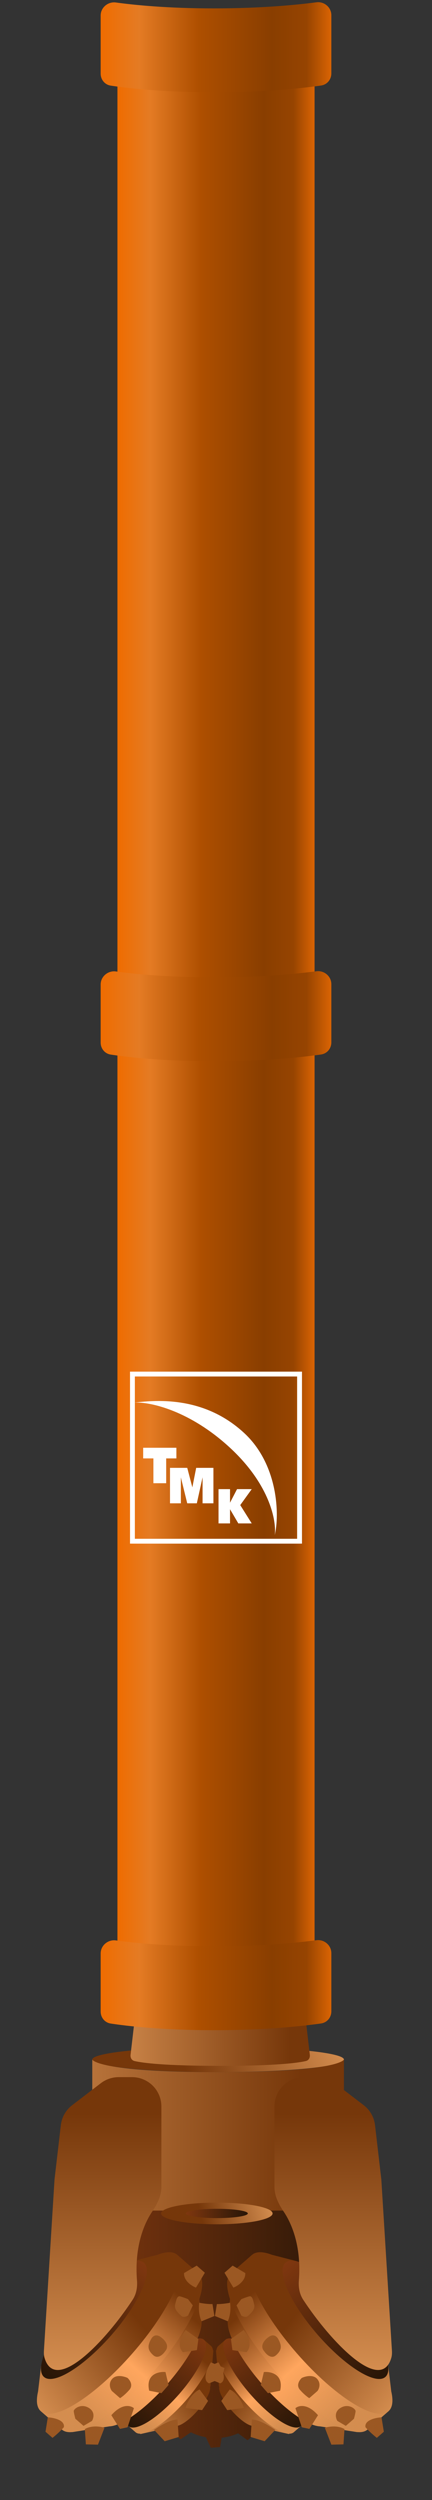 <svg width="103" height="596" viewBox="0 0 103 596" fill="none" xmlns="http://www.w3.org/2000/svg">
<rect x="0" y="0" width="103" height="596" fill="#333333" stroke="none"/>
<path fill-rule="evenodd" clip-rule="evenodd" d="M45.517 579.856C46.61 580.407 47.813 580.809 49.09 581.031L50.267 583.548L52.476 583.374L52.849 581.153C54.244 581.004 55.564 580.643 56.765 580.107L59.015 581.747L62.154 579.277L61.215 576.759L61.062 576.85C62.347 575.26 63.132 573.337 63.215 571.259C74.892 567.332 83.163 557.57 83.163 546.149C83.163 531.262 69.11 519.193 51.775 519.193C34.44 519.193 20.387 531.262 20.387 546.149C20.387 557.326 28.307 566.913 39.59 570.999C39.617 573.26 40.473 575.348 41.905 577.039L40.687 579.488L43.069 581.522L45.517 579.856Z" fill="url(#paint0_linear_2065_1303)"/>
<path fill-rule="evenodd" clip-rule="evenodd" d="M60.38 578.314C59.362 578.431 57.218 576.939 55.221 574.652C53.223 572.364 52.035 570.038 52.288 569.046L52.205 568.951L51.485 560.266L68.971 580.294L60.462 578.409L60.38 578.314Z" fill="url(#paint1_linear_2065_1303)"/>
<path fill-rule="evenodd" clip-rule="evenodd" d="M70.054 579.839C70.052 579.841 70.05 579.842 70.048 579.844C68.358 581.319 62.965 577.907 58.003 572.223C53.04 566.539 50.387 560.735 52.077 559.259L52.077 559.259L54.024 557.559L56.078 559.912C58.406 561.206 61.332 563.684 64.122 566.88C66.913 570.076 68.973 573.31 69.942 575.791L71.995 578.144L70.054 579.839Z" fill="url(#paint2_linear_2065_1303)"/>
<ellipse cx="62.731" cy="568.094" rx="13.663" ry="4.062" transform="rotate(-131.123 62.731 568.094)" fill="url(#paint3_linear_2065_1303)"/>
<path fill-rule="evenodd" clip-rule="evenodd" d="M76.301 578.448C73.319 578.349 67.696 574.342 62.453 568.337C57.018 562.112 53.766 555.771 54.352 552.938L55.114 545.333L63.803 555.285C65.874 556.944 68.09 559.073 70.242 561.537C72.394 564.002 74.203 566.485 75.568 568.761L85.228 579.826L76.301 578.448Z" fill="url(#paint4_linear_2065_1303)"/>
<path fill-rule="evenodd" clip-rule="evenodd" d="M87.626 579.203C87.626 579.203 87.626 579.203 87.626 579.203C84.553 581.886 74.778 575.716 65.791 565.423C56.805 555.13 52.011 544.611 55.083 541.929C55.086 541.926 55.088 541.924 55.091 541.922L60.09 537.557L69.261 548.061C71.763 550.208 74.372 552.793 76.918 555.709C79.464 558.625 81.673 561.559 83.462 564.328L92.633 574.832L87.626 579.203L87.626 579.203Z" fill="url(#paint5_linear_2065_1303)"/>
<path fill-rule="evenodd" clip-rule="evenodd" d="M62.504 536.953C61.493 536.859 60.672 537.049 60.09 537.557C57.018 540.24 61.812 550.758 70.799 561.052C79.785 571.345 89.561 577.514 92.633 574.832C93.215 574.324 93.514 573.536 93.557 572.522L93.574 572.54L93.561 572.429C93.579 571.75 93.485 570.973 93.287 570.114L92.576 564.098L86.742 557.416C85.32 555.423 83.705 553.376 81.925 551.337C80.146 549.299 78.335 547.422 76.552 545.744L70.719 539.063L64.853 537.546C64.029 537.234 63.271 537.036 62.596 536.962L62.488 536.934L62.504 536.953Z" fill="url(#paint6_linear_2065_1303)"/>
<ellipse cx="79.978" cy="553.037" rx="18.094" ry="5.539" transform="rotate(-131.123 79.978 553.037)" fill="url(#paint7_linear_2065_1303)"/>
<path d="M90.964 576.289L91.516 579.729L89.847 581.186C89.35 580.803 88.112 579.76 87.14 578.647C86.837 576.951 89.563 576.369 90.964 576.289Z" fill="#9B5823"/>
<path d="M84.782 574.823C84.754 575.24 84.514 576.201 84.398 576.629L82.451 578.329L80.438 577.146C80.045 576.509 79.641 574.998 81.171 574.055C83.082 572.876 84.818 574.302 84.782 574.823Z" fill="#9B5823"/>
<path d="M75.62 567.136C76.591 568.249 76.069 569.522 75.686 570.019L73.739 571.719C73.404 571.522 72.49 570.85 71.518 569.737C70.547 568.624 71.417 567.375 71.973 566.889C72.784 566.508 74.649 566.023 75.62 567.136Z" fill="#9B5823"/>
<path d="M65.796 561.498C64.683 562.469 63.457 561.252 62.983 560.522C61.817 559.187 63.171 557.743 63.994 557.188C64.458 556.783 65.572 556.301 66.321 557.608C67.257 559.241 67.186 560.283 65.796 561.498Z" fill="#9B5823"/>
<path d="M60.598 549.369C60.806 550.168 60.492 550.932 59.102 552.146C58.669 552.549 57.879 552.243 57.538 552.04L56.395 549.607L57.543 548.115C57.902 547.964 58.78 547.623 59.419 547.457C60.219 547.249 60.391 548.569 60.598 549.369Z" fill="#9B5823"/>
<path d="M55.467 540.123L58.488 541.898C58.569 543.787 56.62 544.999 55.635 545.368L53.52 541.823L55.467 540.123Z" fill="#9B5823"/>
<path d="M81.89 582.74L82.138 579.093C80.527 578.146 78.34 578.487 77.448 578.775L79.007 582.806L81.89 582.74Z" fill="#9B5823"/>
<path d="M73.766 579.049L75.819 575.786C73.293 572.893 71.178 573.465 70.436 574.113L71.96 578.665L73.766 579.049Z" fill="#9B5823"/>
<path d="M63.875 570.527L66.794 569.94C67.687 566.023 64.576 565.341 62.908 565.489L62.175 568.58L63.875 570.527Z" fill="#9B5823"/>
<path d="M55.41 560.27L58.779 560.76C60.365 558.984 58.981 556.5 58.09 555.48L55.066 557.63L55.41 560.27Z" fill="#9B5823"/>
<path d="M54.867 548.98C55.143 551.092 54.608 552.801 54.306 553.391L51.251 552.137L51.706 549.289C52.053 549.313 53.172 549.284 54.867 548.98Z" fill="#9B5823"/>
<path d="M63.098 581.99L65.637 579.283C62.638 577.196 60.661 576.765 60.047 576.811L59.764 580.979L63.098 581.99Z" fill="#9B5823"/>
<path d="M54.179 574.581L58.139 574.064C57.281 571.284 55.539 569.962 54.775 569.649L53.766 571.02L52.757 572.391L54.179 574.581Z" fill="#9B5823"/>
<path d="M49.463 566.933L52.518 568.187C54.242 567.467 52.939 564.552 52.072 563.185L48.84 564.536L49.463 566.933Z" fill="#9B5823"/>
<path fill-rule="evenodd" clip-rule="evenodd" d="M41.985 578.314C43.002 578.431 45.146 576.939 47.144 574.652C49.141 572.364 50.329 570.038 50.077 569.046L50.16 568.951L50.88 560.266L33.394 580.294L41.903 578.409L41.985 578.314Z" fill="url(#paint8_linear_2065_1303)"/>
<path fill-rule="evenodd" clip-rule="evenodd" d="M32.312 579.839C32.313 579.841 32.315 579.842 32.316 579.844C34.006 581.319 39.399 577.907 44.362 572.223C49.325 566.539 51.978 560.735 50.288 559.259L50.288 559.259L48.341 557.559L46.287 559.912C43.959 561.206 41.033 563.684 38.242 566.88C35.452 570.076 33.392 573.31 32.423 575.791L30.369 578.144L32.312 579.839Z" fill="url(#paint9_linear_2065_1303)"/>
<ellipse cx="13.663" cy="4.062" rx="13.663" ry="4.062" transform="matrix(0.658 -0.753 -0.753 -0.658 33.707 581.058)" fill="url(#paint10_linear_2065_1303)"/>
<path fill-rule="evenodd" clip-rule="evenodd" d="M26.064 578.448C29.046 578.349 34.669 574.342 39.911 568.337C45.346 562.112 48.598 555.771 48.013 552.938L47.25 545.333L38.562 555.285C36.491 556.944 34.275 559.072 32.123 561.537C29.971 564.002 28.161 566.485 26.796 568.761L17.136 579.826L26.064 578.448Z" fill="url(#paint11_linear_2065_1303)"/>
<path fill-rule="evenodd" clip-rule="evenodd" d="M14.726 579.193C14.73 579.196 14.734 579.2 14.738 579.203C17.811 581.886 27.587 575.716 36.573 565.423C45.559 555.13 50.354 544.611 47.281 541.929L47.281 541.928L42.274 537.557L33.104 548.061C30.602 550.207 27.992 552.793 25.446 555.709C22.9 558.625 20.691 561.559 18.902 564.328L9.731 574.832L14.726 579.193Z" fill="url(#paint12_linear_2065_1303)"/>
<path fill-rule="evenodd" clip-rule="evenodd" d="M39.86 536.953C40.871 536.859 41.693 537.049 42.274 537.557C45.347 540.24 40.553 550.758 31.566 561.052C22.58 571.345 12.804 577.514 9.731 574.832C9.15 574.324 8.85 573.536 8.807 572.521L8.791 572.54L8.804 572.429C8.786 571.75 8.879 570.973 9.078 570.115L9.789 564.098L15.623 557.416C17.045 555.423 18.66 553.375 20.439 551.337C22.219 549.299 24.029 547.423 25.812 545.744L31.646 539.063L37.512 537.546C38.336 537.234 39.093 537.036 39.768 536.962L39.876 536.934L39.86 536.953Z" fill="url(#paint13_linear_2065_1303)"/>
<ellipse cx="18.094" cy="5.539" rx="18.094" ry="5.539" transform="matrix(0.658 -0.753 -0.753 -0.658 14.659 570.31)" fill="url(#paint14_linear_2065_1303)"/>
<path d="M11.4 576.289L10.848 579.729L12.518 581.186C13.015 580.803 14.253 579.76 15.224 578.647C15.528 576.951 12.802 576.368 11.4 576.289Z" fill="#9B5823"/>
<path d="M17.582 574.823C17.61 575.24 17.85 576.201 17.966 576.629L19.913 578.329L21.927 577.146C22.32 576.508 22.724 574.998 21.194 574.055C19.282 572.876 17.547 574.302 17.582 574.823Z" fill="#9B5823"/>
<path d="M26.744 567.136C25.773 568.249 26.296 569.522 26.678 570.019L28.625 571.719C28.961 571.522 29.875 570.849 30.846 569.737C31.818 568.624 30.948 567.374 30.392 566.889C29.581 566.508 27.716 566.023 26.744 567.136Z" fill="#9B5823"/>
<path d="M36.569 561.498C37.682 562.469 38.908 561.252 39.382 560.522C40.547 559.187 39.193 557.743 38.37 557.188C37.907 556.783 36.792 556.301 36.044 557.608C35.108 559.241 35.178 560.283 36.569 561.498Z" fill="#9B5823"/>
<path d="M41.766 549.368C41.559 550.168 41.872 550.932 43.263 552.146C43.696 552.549 44.485 552.243 44.826 552.04L45.97 549.607L44.822 548.115C44.463 547.964 43.584 547.623 42.945 547.457C42.146 547.249 41.974 548.569 41.766 549.368Z" fill="#9B5823"/>
<path d="M46.897 540.123L43.877 541.898C43.796 543.787 45.745 544.999 46.729 545.368L48.844 541.823L46.897 540.123Z" fill="#9B5823"/>
<path d="M20.474 582.74L20.227 579.093C21.838 578.146 24.024 578.487 24.916 578.775L23.357 582.806L20.474 582.74Z" fill="#9B5823"/>
<path d="M28.599 579.049L26.546 575.786C29.071 572.893 31.186 573.465 31.928 574.113L30.405 578.665L28.599 579.049Z" fill="#9B5823"/>
<path d="M38.489 570.527L35.571 569.94C34.677 566.023 37.789 565.341 39.457 565.489L40.19 568.58L38.489 570.527Z" fill="#9B5823"/>
<path d="M46.954 560.27L43.585 560.76C41.999 558.984 43.384 556.499 44.274 555.479L47.299 557.63L46.954 560.27Z" fill="#9B5823"/>
<path d="M47.498 548.98C47.222 551.092 47.756 552.801 48.058 553.391L51.114 552.137L50.659 549.289C50.312 549.313 49.193 549.284 47.498 548.98Z" fill="#9B5823"/>
<path d="M39.266 581.99L36.727 579.283C39.727 577.196 41.704 576.765 42.318 576.811L42.6 580.979L39.266 581.99Z" fill="#9B5823"/>
<path d="M48.186 574.581L44.225 574.064C45.084 571.284 46.826 569.962 47.59 569.649L48.599 571.02L49.608 572.391L48.186 574.581Z" fill="#9B5823"/>
<path d="M52.902 566.933L49.846 568.187C48.122 567.467 49.425 564.552 50.292 563.185L53.524 564.536L52.902 566.933Z" fill="#9B5823"/>
<ellipse cx="52" cy="491" rx="30" ry="3" transform="rotate(-180 52 491)" fill="url(#paint15_linear_2065_1303)"/>
<path d="M22 524L22 491C22 491 23 494 52 494C81 494 82 491 82 491L82 524C82 525.657 80.657 527 79 527L25 527C23.343 527 22 525.657 22 524Z" fill="url(#paint16_linear_2065_1303)"/>
<path d="M90.917 519.562L93.446 560.378C93.483 560.983 93.457 561.6 93.281 562.179C90.66 570.791 78.578 557.885 72.286 548.248C71.41 546.906 71.129 545.283 71.256 543.685C71.875 535.895 69.753 530.388 67.629 527.236C66.448 525.485 65.438 523.504 65.438 521.392L65.438 502.19C65.438 498.324 68.572 495.19 72.438 495.19L75.618 495.19C77.158 495.19 78.655 495.698 79.877 496.635L86.719 501.88C88.222 503.033 89.195 504.746 89.413 506.627L90.917 519.562Z" fill="url(#paint17_linear_2065_1303)"/>
<path d="M13.002 519.562L10.474 560.378C10.436 560.983 10.462 561.6 10.639 562.179C13.259 570.791 25.342 557.885 31.633 548.248C32.509 546.906 32.79 545.283 32.663 543.685C32.045 535.895 34.166 530.388 36.291 527.236C37.471 525.485 38.481 523.504 38.481 521.392L38.481 502.19C38.481 498.324 35.347 495.19 31.482 495.19L28.301 495.19C26.761 495.19 25.264 495.698 24.042 496.635L17.2 501.88C15.697 503.033 14.725 504.746 14.506 506.627L13.002 519.562Z" fill="url(#paint18_linear_2065_1303)"/>
<ellipse cx="51.697" cy="527.686" rx="13.294" ry="2.585" transform="rotate(-180 51.697 527.686)" fill="url(#paint19_linear_2065_1303)"/>
<ellipse cx="7.385" cy="1.108" rx="7.385" ry="1.108" transform="matrix(-1 -5.82818e-08 -1.31134e-07 1 59.083 526.578)" fill="url(#paint20_linear_2065_1303)"/>
<path d="M37.5 435L67.5 435L73.868 489.859C73.95 490.565 73.606 491.194 72.913 491.354C70.99 491.798 65.841 492.5 52.5 492.5C39.159 492.5 34.01 491.798 32.087 491.354C31.394 491.194 31.05 490.565 31.133 489.859L37.5 435Z" fill="url(#paint21_linear_2065_1303)"/>
<rect x="28" y="9" width="47" height="461" fill="url(#paint22_linear_2065_1303)"/>
<path fill-rule="evenodd" clip-rule="evenodd" d="M32.155 328.155H70.845V366.845H32.155V334.372C35.964 334.204 45.353 336.363 54.843 345.147C64.464 354.052 65.956 362.759 65.499 366C66.666 361.209 66.367 349.175 58.208 341.623C48.855 332.967 37.835 333.708 32.155 334.362V328.155ZM31 368V327H72V368H31ZM36.575 347.683V353.601H39.62V347.683H42.055V345.147H34.139V347.683H36.575ZM40.533 358.391V349.937H44.643L45.861 354.587L46.775 349.937H50.885V358.391H48.297V352.192L46.927 358.391H44.643L43.121 352.192V358.391H40.533ZM52.103 363.182V355.01H54.843V358.25L56.517 355.01H60.019L57.279 358.814L60.019 363.182H56.822L54.843 359.8V363.182H52.103Z" fill="white"/>
<path d="M24 479.566C24 480.984 24.99 482.198 26.393 482.412C30.23 482.997 38.61 484 51 484C63.541 484 72.487 482.973 76.55 482.391C77.976 482.186 79 480.958 79 479.517V465.625C79 463.743 77.282 462.3 75.417 462.547C70.95 463.139 62.481 464 51 464C39.816 464 31.9 463.183 27.642 462.594C25.755 462.332 24 463.792 24 465.697V479.566Z" fill="url(#paint23_linear_2065_1303)"/>
<path d="M24 248.566C24 249.984 24.99 251.198 26.393 251.412C30.23 251.997 38.61 253 51 253C63.541 253 72.487 251.973 76.55 251.391C77.976 251.186 79 249.958 79 248.517V234.625C79 232.743 77.282 231.3 75.417 231.547C70.95 232.139 62.481 233 51 233C39.816 233 31.9 232.183 27.642 231.594C25.755 231.332 24 232.792 24 234.697V248.566Z" fill="url(#paint24_linear_2065_1303)"/>
<path d="M24 17.566C24 18.985 24.99 20.198 26.393 20.412C30.23 20.997 38.61 22 51 22C63.541 22 72.487 20.973 76.55 20.391C77.976 20.186 79 18.958 79 17.517V3.625C79 1.743 77.282 0.3 75.417 0.547C70.95 1.139 62.481 2 51 2C39.816 2 31.9 1.183 27.642 0.594C25.755 0.332 24 1.792 24 3.697V17.566Z" fill="url(#paint25_linear_2065_1303)"/>
<defs>
<linearGradient id="paint0_linear_2065_1303" x1="83.163" y1="551.37" x2="20.387" y2="551.37" gradientUnits="userSpaceOnUse">
<stop stop-color="#271507"/>
<stop offset="1" stop-color="#7F370F"/>
</linearGradient>
<linearGradient id="paint1_linear_2065_1303" x1="51.841" y1="569.71" x2="67.415" y2="581.65" gradientUnits="userSpaceOnUse">
<stop offset="0.125" stop-color="#76370A"/>
<stop offset="1" stop-color="#D48D4F"/>
</linearGradient>
<linearGradient id="paint2_linear_2065_1303" x1="52.087" y1="560.365" x2="67.585" y2="578.31" gradientUnits="userSpaceOnUse">
<stop offset="0.125" stop-color="#76370A"/>
<stop offset="0.593" stop-color="#FFA65E"/>
<stop offset="1" stop-color="#D48D4F"/>
</linearGradient>
<linearGradient id="paint3_linear_2065_1303" x1="49.069" y1="568.094" x2="76.394" y2="568.094" gradientUnits="userSpaceOnUse">
<stop stop-color="#271507"/>
<stop offset="1" stop-color="#7F370F"/>
</linearGradient>
<linearGradient id="paint4_linear_2065_1303" x1="52.012" y1="549.909" x2="77.93" y2="580.024" gradientUnits="userSpaceOnUse">
<stop offset="0.125" stop-color="#76370A"/>
<stop offset="0.593" stop-color="#FFA65E"/>
<stop offset="1" stop-color="#D48D4F"/>
</linearGradient>
<linearGradient id="paint5_linear_2065_1303" x1="55.099" y1="543.934" x2="83.163" y2="576.429" gradientUnits="userSpaceOnUse">
<stop offset="0.125" stop-color="#76370A"/>
<stop offset="0.593" stop-color="#FFA65E"/>
<stop offset="1" stop-color="#D48D4F"/>
</linearGradient>
<linearGradient id="paint6_linear_2065_1303" x1="64.7" y1="551.688" x2="93.133" y2="574.952" gradientUnits="userSpaceOnUse">
<stop offset="0.125" stop-color="#76370A"/>
<stop offset="1" stop-color="#D48D4F"/>
</linearGradient>
<linearGradient id="paint7_linear_2065_1303" x1="61.884" y1="553.037" x2="98.072" y2="553.037" gradientUnits="userSpaceOnUse">
<stop stop-color="#271507"/>
<stop offset="1" stop-color="#7F370F"/>
</linearGradient>
<linearGradient id="paint8_linear_2065_1303" x1="50.523" y1="569.71" x2="34.949" y2="581.65" gradientUnits="userSpaceOnUse">
<stop offset="0.125" stop-color="#76370A"/>
<stop offset="1" stop-color="#D48D4F"/>
</linearGradient>
<linearGradient id="paint9_linear_2065_1303" x1="50.277" y1="560.365" x2="34.779" y2="578.31" gradientUnits="userSpaceOnUse">
<stop offset="0.125" stop-color="#76370A"/>
<stop offset="0.593" stop-color="#FFA65E"/>
<stop offset="1" stop-color="#D48D4F"/>
</linearGradient>
<linearGradient id="paint10_linear_2065_1303" x1="0" y1="4.062" x2="27.326" y2="4.062" gradientUnits="userSpaceOnUse">
<stop stop-color="#271507"/>
<stop offset="1" stop-color="#7F370F"/>
</linearGradient>
<linearGradient id="paint11_linear_2065_1303" x1="50.352" y1="549.909" x2="24.435" y2="580.024" gradientUnits="userSpaceOnUse">
<stop offset="0.125" stop-color="#76370A"/>
<stop offset="0.593" stop-color="#FFA65E"/>
<stop offset="1" stop-color="#D48D4F"/>
</linearGradient>
<linearGradient id="paint12_linear_2065_1303" x1="47.266" y1="543.934" x2="19.201" y2="576.429" gradientUnits="userSpaceOnUse">
<stop offset="0.125" stop-color="#76370A"/>
<stop offset="0.593" stop-color="#FFA65E"/>
<stop offset="1" stop-color="#D48D4F"/>
</linearGradient>
<linearGradient id="paint13_linear_2065_1303" x1="37.665" y1="551.688" x2="9.231" y2="574.952" gradientUnits="userSpaceOnUse">
<stop offset="0.125" stop-color="#76370A"/>
<stop offset="1" stop-color="#D48D4F"/>
</linearGradient>
<linearGradient id="paint14_linear_2065_1303" x1="0" y1="5.539" x2="36.188" y2="5.539" gradientUnits="userSpaceOnUse">
<stop stop-color="#271507"/>
<stop offset="1" stop-color="#7F370F"/>
</linearGradient>
<linearGradient id="paint15_linear_2065_1303" x1="65.417" y1="488.635" x2="29.397" y2="506.798" gradientUnits="userSpaceOnUse">
<stop offset="0.125" stop-color="#76370A"/>
<stop offset="1" stop-color="#D48D4F"/>
</linearGradient>
<linearGradient id="paint16_linear_2065_1303" x1="81.945" y1="505.702" x2="-0.294" y2="505.702" gradientUnits="userSpaceOnUse">
<stop offset="0.125" stop-color="#76370A"/>
<stop offset="1" stop-color="#D48D4F"/>
</linearGradient>
<linearGradient id="paint17_linear_2065_1303" x1="79.47" y1="495.19" x2="79.47" y2="565.008" gradientUnits="userSpaceOnUse">
<stop offset="0.125" stop-color="#76370A"/>
<stop offset="1" stop-color="#D48D4F"/>
</linearGradient>
<linearGradient id="paint18_linear_2065_1303" x1="24.449" y1="495.19" x2="24.449" y2="565.008" gradientUnits="userSpaceOnUse">
<stop offset="0.125" stop-color="#76370A"/>
<stop offset="1" stop-color="#D48D4F"/>
</linearGradient>
<linearGradient id="paint19_linear_2065_1303" x1="57.642" y1="525.648" x2="38.884" y2="530.513" gradientUnits="userSpaceOnUse">
<stop offset="0.125" stop-color="#76370A"/>
<stop offset="1" stop-color="#D48D4F"/>
</linearGradient>
<linearGradient id="paint20_linear_2065_1303" x1="0" y1="1.108" x2="14.771" y2="1.108" gradientUnits="userSpaceOnUse">
<stop stop-color="#271507"/>
<stop offset="1" stop-color="#7F370F"/>
</linearGradient>
<linearGradient id="paint21_linear_2065_1303" x1="75.415" y1="491" x2="25.146" y2="491" gradientUnits="userSpaceOnUse">
<stop offset="0.125" stop-color="#76370A"/>
<stop offset="1" stop-color="#D48D4F"/>
</linearGradient>
<linearGradient id="paint22_linear_2065_1303" x1="28" y1="31.842" x2="75" y2="31.842" gradientUnits="userSpaceOnUse">
<stop stop-color="#EF6C00"/>
<stop offset="0.167" stop-color="#E47B24"/>
<stop offset="0.424" stop-color="#AE4F00"/>
<stop offset="0.742" stop-color="#893E00"/>
<stop offset="0.892" stop-color="#964401"/>
<stop offset="1" stop-color="#DA6403"/>
</linearGradient>
<linearGradient id="paint23_linear_2065_1303" x1="24" y1="481.009" x2="79" y2="481.009" gradientUnits="userSpaceOnUse">
<stop stop-color="#EF6C00"/>
<stop offset="0.167" stop-color="#E47B24"/>
<stop offset="0.424" stop-color="#AE4F00"/>
<stop offset="0.742" stop-color="#893E00"/>
<stop offset="0.892" stop-color="#964401"/>
<stop offset="1" stop-color="#DA6403"/>
</linearGradient>
<linearGradient id="paint24_linear_2065_1303" x1="24" y1="250.009" x2="79" y2="250.009" gradientUnits="userSpaceOnUse">
<stop stop-color="#EF6C00"/>
<stop offset="0.167" stop-color="#E47B24"/>
<stop offset="0.424" stop-color="#AE4F00"/>
<stop offset="0.742" stop-color="#893E00"/>
<stop offset="0.892" stop-color="#964401"/>
<stop offset="1" stop-color="#DA6403"/>
</linearGradient>
<linearGradient id="paint25_linear_2065_1303" x1="24" y1="19.009" x2="79" y2="19.009" gradientUnits="userSpaceOnUse">
<stop stop-color="#EF6C00"/>
<stop offset="0.167" stop-color="#E47B24"/>
<stop offset="0.424" stop-color="#AE4F00"/>
<stop offset="0.742" stop-color="#893E00"/>
<stop offset="0.892" stop-color="#964401"/>
<stop offset="1" stop-color="#DA6403"/>
</linearGradient>
</defs>
</svg>
